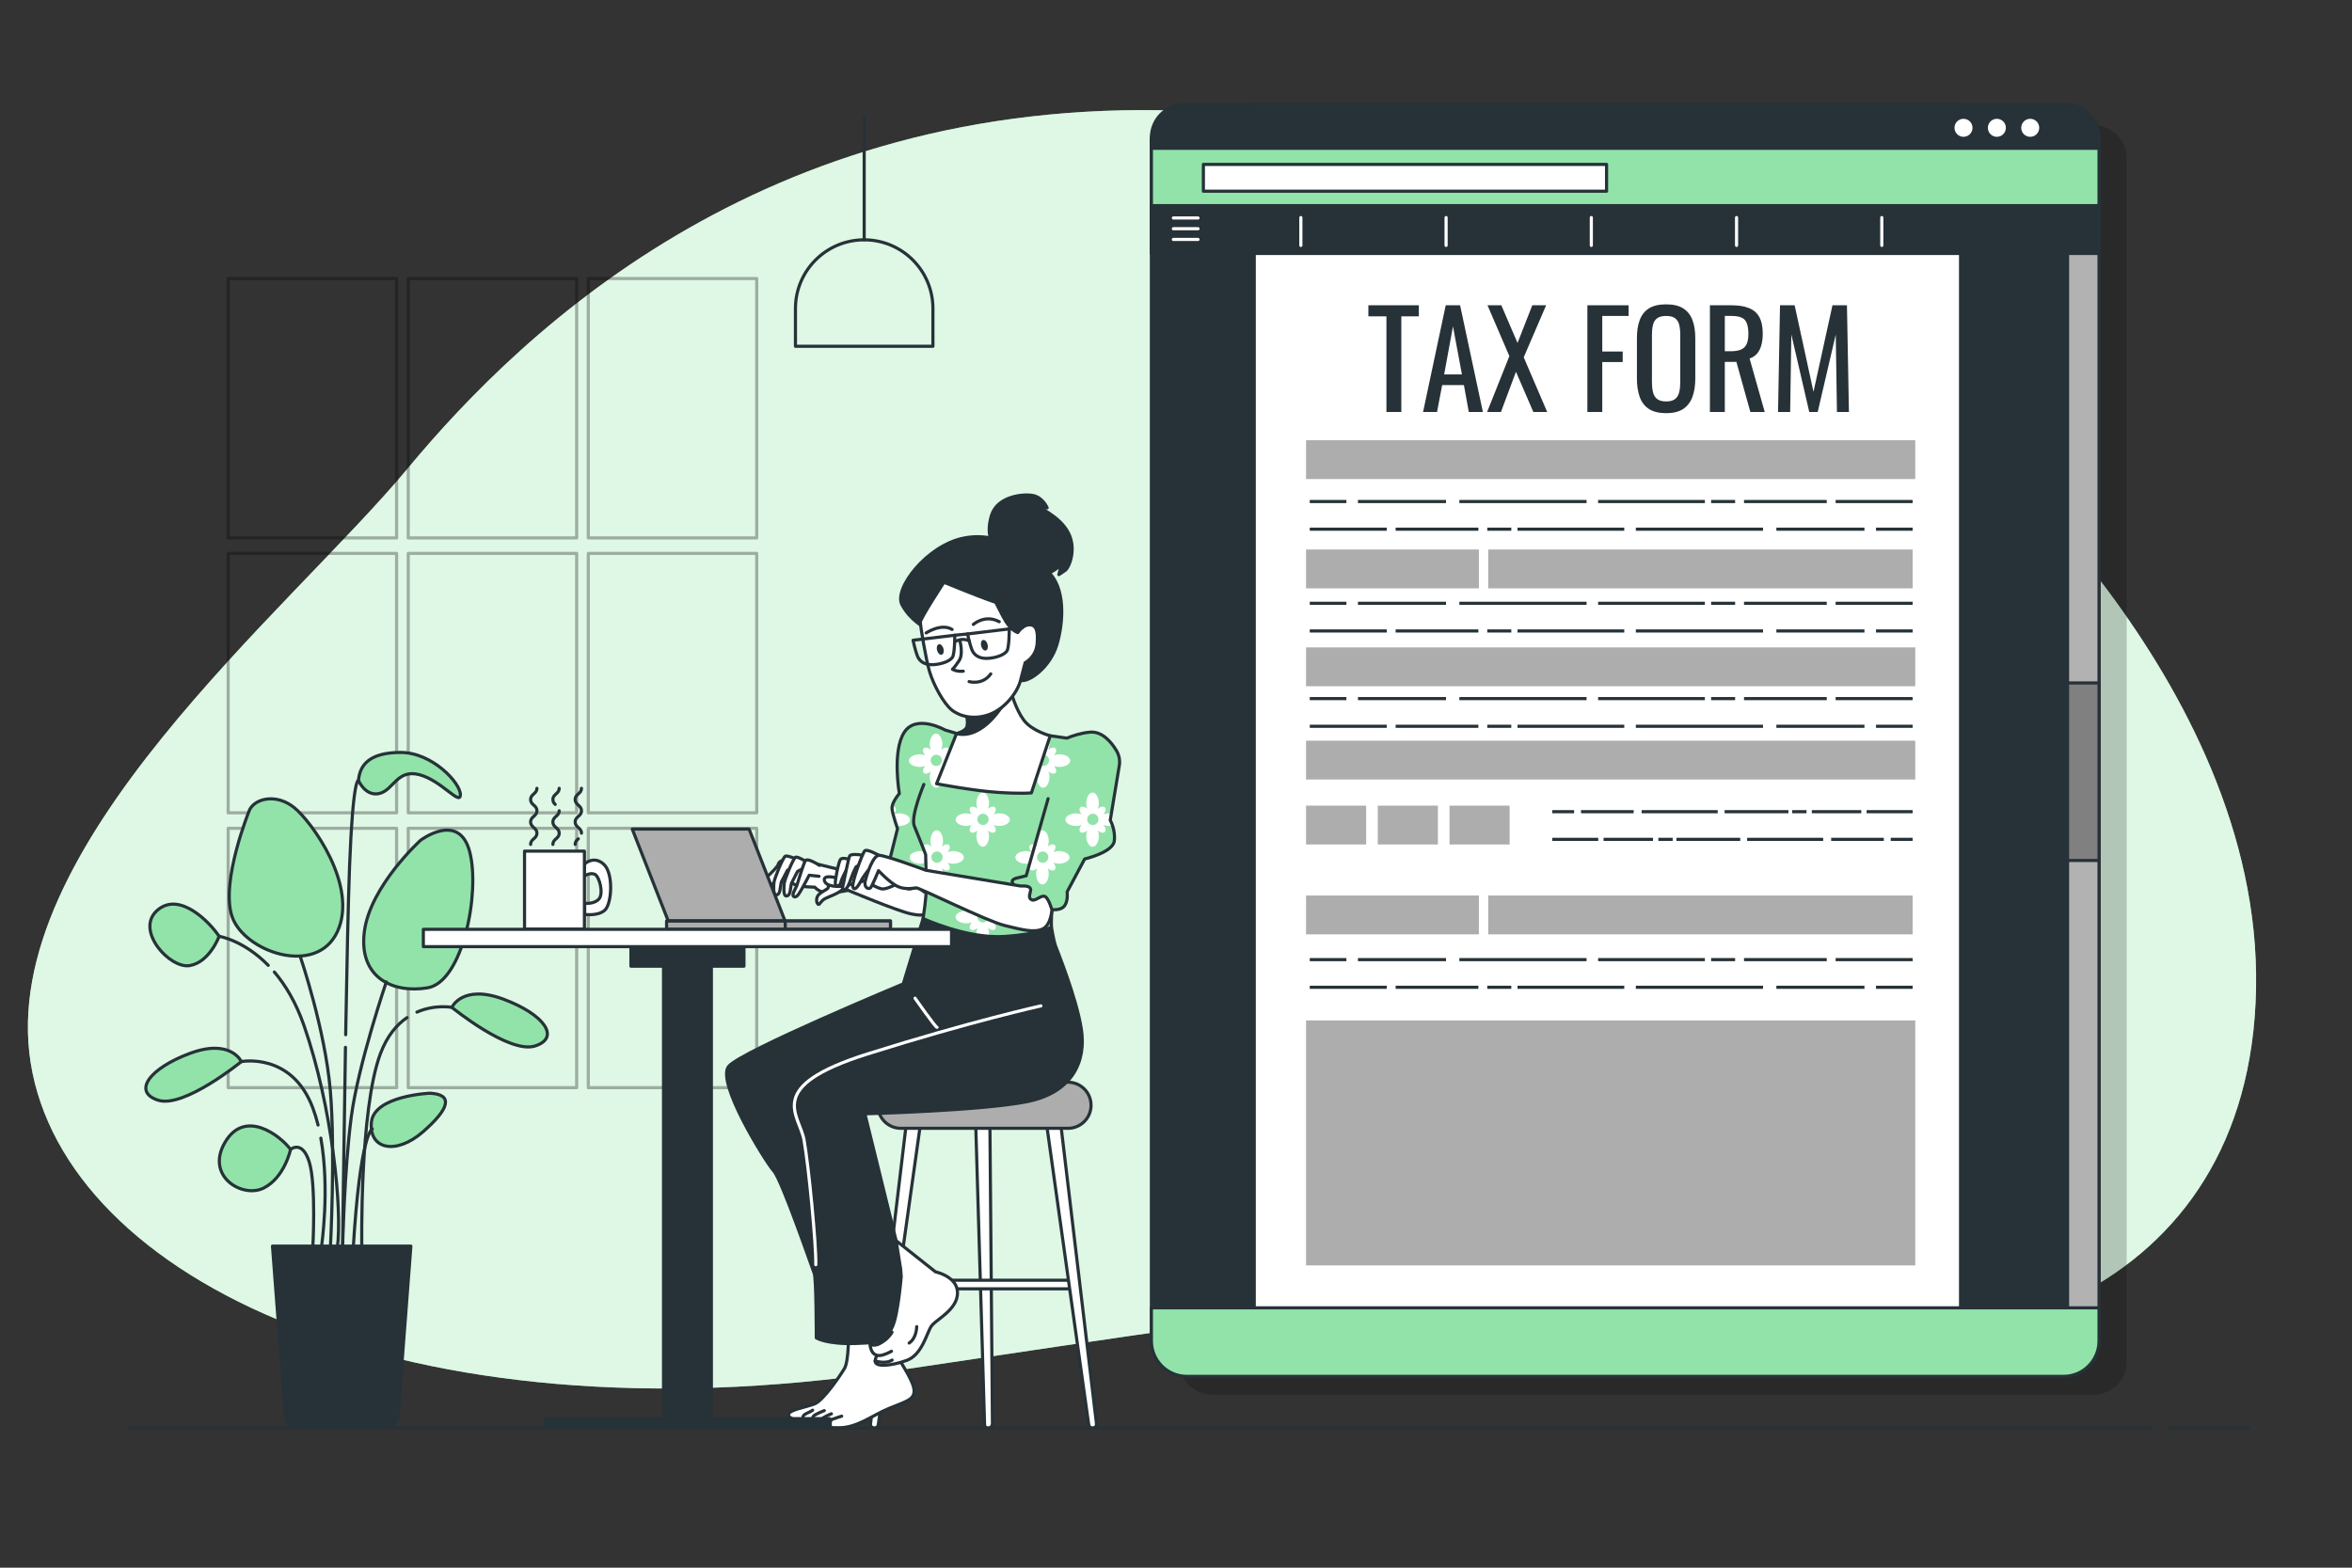 <svg xmlns="http://www.w3.org/2000/svg" xmlns:xlink="http://www.w3.org/1999/xlink" x="0px" y="0px" viewBox="0 0 750 500" style="enable-background:new 0 0 750 500;" xml:space="preserve"><rect x="0" y="0" width="750" height="500" fill="#333333" stroke="none"/><g id="Background_Simple">	<g>		<path style="fill:#92E3A9;" d="M623.016,135.218c0,0-104.555-92.499-240.419-99.636c-135.865-7.137-215.1,68.673-252.644,113.892    C92.408,194.693-1.229,270.029,9.787,339.02s119.341,121.329,274.484,98.332c155.143-22.997,200.125-31.72,270.812-14.274    c70.686,17.446,162.487-8.723,164.323-107.849C721.242,216.104,623.016,135.218,623.016,135.218z"></path>		<path style="opacity:0.7;fill:#FFFFFF;" d="M623.016,135.218c0,0-104.555-92.499-240.419-99.636    c-135.865-7.137-215.1,68.673-252.644,113.892C92.408,194.693-1.229,270.029,9.787,339.02s119.341,121.329,274.484,98.332    c155.143-22.997,200.125-31.72,270.812-14.274c70.686,17.446,162.487-8.723,164.323-107.849    C721.242,216.104,623.016,135.218,623.016,135.218z"></path>	</g></g><g id="Window">	<g style="opacity:0.3;">		<g>							<rect x="72.758" y="88.84" style="fill:none;stroke:#000000;stroke-linecap:round;stroke-linejoin:round;stroke-miterlimit:10;" width="53.712" height="82.729"></rect>							<rect x="130.175" y="88.84" style="fill:none;stroke:#000000;stroke-linecap:round;stroke-linejoin:round;stroke-miterlimit:10;" width="53.712" height="82.729"></rect>							<rect x="187.592" y="88.84" style="fill:none;stroke:#000000;stroke-linecap:round;stroke-linejoin:round;stroke-miterlimit:10;" width="53.712" height="82.729"></rect>		</g>		<g>							<rect x="72.758" y="176.509" style="fill:none;stroke:#000000;stroke-linecap:round;stroke-linejoin:round;stroke-miterlimit:10;" width="53.712" height="82.729"></rect>							<rect x="130.175" y="176.509" style="fill:none;stroke:#000000;stroke-linecap:round;stroke-linejoin:round;stroke-miterlimit:10;" width="53.712" height="82.729"></rect>							<rect x="187.592" y="176.509" style="fill:none;stroke:#000000;stroke-linecap:round;stroke-linejoin:round;stroke-miterlimit:10;" width="53.712" height="82.729"></rect>		</g>		<g>							<rect x="72.758" y="264.177" style="fill:none;stroke:#000000;stroke-linecap:round;stroke-linejoin:round;stroke-miterlimit:10;" width="53.712" height="82.729"></rect>							<rect x="130.175" y="264.177" style="fill:none;stroke:#000000;stroke-linecap:round;stroke-linejoin:round;stroke-miterlimit:10;" width="53.712" height="82.729"></rect>							<rect x="187.592" y="264.177" style="fill:none;stroke:#000000;stroke-linecap:round;stroke-linejoin:round;stroke-miterlimit:10;" width="53.712" height="82.729"></rect>		</g>	</g></g><g id="Plant">	<g>		<path style="fill:#92E3A9;stroke:#263238;stroke-linecap:round;stroke-linejoin:round;stroke-miterlimit:10;" d="M69.87,298.624    c0,0-2.988,8.217-9.337,9.337c-6.349,1.12-17.554-11.204-10.458-17.554C57.172,284.058,66.882,294.142,69.87,298.624z"></path>		<path style="fill:#92E3A9;stroke:#263238;stroke-linecap:round;stroke-linejoin:round;stroke-miterlimit:10;" d="M79.58,258.288    c0,0-9.337,22.782-5.602,33.987c3.735,11.204,26.891,19.421,33.613,4.855c6.723-14.566-8.217-35.107-13.819-39.589    C88.171,253.059,81.448,254.553,79.58,258.288z"></path>		<path style="fill:#92E3A9;stroke:#263238;stroke-linecap:round;stroke-linejoin:round;stroke-miterlimit:10;" d="M134.109,267.999    c0,0-16.06,14.566-17.927,29.132c-1.867,14.566,8.964,19.794,20.168,17.927c11.204-1.867,16.807-30.252,13.445-43.324    C146.434,258.661,134.109,267.999,134.109,267.999z"></path>		<path style="fill:#92E3A9;stroke:#263238;stroke-linecap:round;stroke-linejoin:round;stroke-miterlimit:10;" d="M137.097,348.671    c0,0-17.927,0.747-18.674,9.337c-0.747,8.59,7.843,10.457,16.433,2.988C143.446,353.526,144.566,349.044,137.097,348.671z"></path>		<path style="fill:#92E3A9;stroke:#263238;stroke-linecap:round;stroke-linejoin:round;stroke-miterlimit:10;" d="M92.652,366.598    c0,0-1.867,8.964-8.59,12.325c-6.723,3.361-18.674-3.735-12.325-14.566C78.087,353.526,89.291,362.116,92.652,366.598z"></path>		<path style="fill:#92E3A9;stroke:#263238;stroke-linecap:round;stroke-linejoin:round;stroke-miterlimit:10;" d="M76.966,338.586    c0,0-3.361-7.469-16.433-2.614c-13.072,4.855-18.301,12.325-10.084,14.939C58.666,353.526,76.966,338.586,76.966,338.586z"></path>		<path style="fill:#92E3A9;stroke:#263238;stroke-linecap:round;stroke-linejoin:round;stroke-miterlimit:10;" d="M114.314,248.951    c0,0,2.241,5.229,6.723,4.108c4.482-1.12,5.602-7.843,12.698-5.976c7.096,1.867,13.072,10.084,13.072,6.349    c0-3.735-8.964-13.446-19.047-13.446C117.676,239.987,114.688,244.096,114.314,248.951z"></path>		<path style="fill:none;stroke:#263238;stroke-linecap:round;stroke-linejoin:round;stroke-miterlimit:10;" d="M95.838,305.363    c0,0,7.813,22.881,9.487,42.413c1.674,19.533,0,50.785,0,50.785"></path>		<path style="fill:none;stroke:#263238;stroke-linecap:round;stroke-linejoin:round;stroke-miterlimit:10;" d="M123.184,313.176    c0,0-8.929,26.23-11.161,42.972c-2.232,16.742-2.79,42.414-2.79,42.414"></path>		<path style="fill:none;stroke:#263238;stroke-linecap:round;stroke-linejoin:round;stroke-miterlimit:10;" d="M118.719,360.055    c0,0-3.907,1.116-6.139,39.065"></path>		<path style="fill:none;stroke:#263238;stroke-linecap:round;stroke-linejoin:round;stroke-miterlimit:10;" d="M92.652,366.598    c0,0,3.744-3.195,5.976,4.06c2.232,7.255,1.116,27.346,1.116,27.346"></path>		<path style="fill:none;stroke:#263238;stroke-linecap:round;stroke-linejoin:round;stroke-miterlimit:10;" d="M102.309,363.002    c2.92,16.36,0.226,34.443,0.226,34.443"></path>		<path style="fill:none;stroke:#263238;stroke-linecap:round;stroke-linejoin:round;stroke-miterlimit:10;" d="M76.966,338.586    c0,0,16.082-3.087,22.779,14.771c0.657,1.752,1.212,3.585,1.679,5.465"></path>		<path style="fill:#92E3A9;stroke:#263238;stroke-linecap:round;stroke-linejoin:round;stroke-miterlimit:10;" d="M144.083,321.286    c0,0,3.361-7.47,16.433-2.614c13.072,4.855,18.301,12.325,10.084,14.939C162.383,336.225,144.083,321.286,144.083,321.286z"></path>		<path style="fill:none;stroke:#263238;stroke-linecap:round;stroke-linejoin:round;stroke-miterlimit:10;" d="M129.787,324.557    c-3.232,2.212-6.338,5.783-8.482,11.5c-6.697,17.858-5.933,61.946-5.933,61.946"></path>		<path style="fill:none;stroke:#263238;stroke-linecap:round;stroke-linejoin:round;stroke-miterlimit:10;" d="M144.083,321.286    c0,0-5.331-1.023-11.132,1.517"></path>		<path style="fill:none;stroke:#263238;stroke-linecap:round;stroke-linejoin:round;stroke-miterlimit:10;" d="M87.483,310.017    c3.489,4.096,6.871,9.635,9.472,17.111c8.929,25.671,12.278,58.598,10.604,70.875"></path>		<path style="fill:none;stroke:#263238;stroke-linecap:round;stroke-linejoin:round;stroke-miterlimit:10;" d="M69.87,298.624    c0,0,7.787,1.215,15.669,9.264"></path>		<path style="fill:none;stroke:#263238;stroke-linecap:round;stroke-linejoin:round;stroke-miterlimit:10;" d="M110.16,334.042    c-0.544,32.399-0.928,64.52-0.928,64.52"></path>		<path style="fill:none;stroke:#263238;stroke-linecap:round;stroke-linejoin:round;stroke-miterlimit:10;" d="M114.314,248.951    c0,0-1.734-1.628-2.85,27.392c-0.434,11.277-0.867,32.243-1.236,53.667"></path>		<path style="fill:#263238;stroke:#263238;stroke-linecap:round;stroke-linejoin:round;stroke-miterlimit:10;" d="M123.166,455.485    H94.74c-1.95,0-3.581-1.891-3.769-4.37l-4.08-53.67h44.126l-4.08,53.67C126.747,453.594,125.116,455.485,123.166,455.485z"></path>	</g></g><g id="Seat">	<g>		<path style="fill:#FFFFFF;stroke:#263238;stroke-linecap:round;stroke-linejoin:round;stroke-miterlimit:10;" d="M315.648,357.268    l0.821,96.819c0.006,0.743-0.647,1.397-1.396,1.397l0,0c-0.621,0-1.097-0.457-1.115-1.072l-2.849-96.647L315.648,357.268z"></path>					<rect x="285.146" y="408.326" style="fill:#FFFFFF;stroke:#263238;stroke-linecap:round;stroke-linejoin:round;stroke-miterlimit:10;" width="58.031" height="2.74"></rect>		<path style="fill:#FFFFFF;stroke:#263238;stroke-linecap:round;stroke-linejoin:round;stroke-miterlimit:10;" d="M289.131,357.268    l-11.537,96.819c-0.09,0.743,0.49,1.397,1.239,1.397l0,0c0.621,0,1.148-0.457,1.235-1.072l13.546-96.647L289.131,357.268z"></path>		<path style="fill:#FFFFFF;stroke:#263238;stroke-linecap:round;stroke-linejoin:round;stroke-miterlimit:10;" d="M338.106,357.268    l11.537,96.819c0.09,0.743-0.49,1.397-1.239,1.397l0,0c-0.621,0-1.148-0.457-1.235-1.072l-13.546-96.647L338.106,357.268z"></path>		<path style="fill:#ADADAD;stroke:#263238;stroke-linecap:round;stroke-linejoin:round;stroke-miterlimit:10;" d="M340.557,359.866    h-53.29c-4.06,0-7.352-3.292-7.352-7.352l0,0c0-4.06,3.292-7.352,7.352-7.352h53.29c4.06,0,7.352,3.292,7.352,7.352l0,0    C347.909,356.574,344.617,359.866,340.557,359.866z"></path>	</g></g><g id="Character">	<g>		<path style="fill:#263238;stroke:#263238;stroke-linecap:round;stroke-linejoin:round;stroke-miterlimit:10;" d="M316.595,173.296    c0,0-2.263-2.716-0.453-8.827c1.811-6.111,9.845-7.016,13.127-6.45c3.282,0.566,4.64,3.961,4.64,3.961l-3.508-0.566    c0,0,7.356,3.055,10.185,8.374c2.829,5.319,0.339,11.203-0.905,12.109c-1.245,0.905-2.037,1.358-2.037,1.358l0.792-3.055    c0,0-3.621,2.942-5.658,3.169c-2.037,0.226-4.187-0.792-9.166-3.734C318.632,176.691,316.595,173.296,316.595,173.296z"></path>		<g>			<path style="fill:#FFFFFF;stroke:#263238;stroke-linecap:round;stroke-linejoin:round;stroke-miterlimit:10;" d="     M268.241,277.465c0,0-13.014-3.253-14.921-3.478s-4.824,0.224-5.161,1.683c-0.337,1.458-6.843,6.731-7.18,7.741     c-0.336,1.01,1.907,0.898,3.029,0.224c1.122-0.673,5.385-4.151,5.385-4.151s3.254,2.468,4.712,2.917     c1.459,0.449,5.722,0.561,5.722,0.561s1.458,1.795,4.151,1.795c2.692,0,6.507-0.785,6.507-0.785s15.706,6.619,20.082,7.517     c4.375,0.897,4.936,0,5.273-0.897c0.337-0.898,1.907-7.965,1.907-7.965L268.241,277.465z"></path>			<path style="fill:#FFFFFF;stroke:#263238;stroke-linecap:round;stroke-linejoin:round;stroke-miterlimit:10;" d="     M255.115,274.548c0,0-3.927-1.907-4.712-1.458c-0.785,0.449-3.478,7.18-3.59,8.302c-0.112,1.122-0.337,4.039,0.673,4.039     s1.234-1.346,1.346-2.356c0.112-1.01,0.337-1.795,0.337-1.795l1.907-3.702l2.58-1.346"></path>			<path style="fill:#FFFFFF;stroke:#263238;stroke-linecap:round;stroke-linejoin:round;stroke-miterlimit:10;" d="     M258.257,275.558c0,0-3.814-2.58-4.6-2.132c-0.785,0.449-3.478,7.18-3.59,8.302c-0.112,1.122-0.337,4.039,0.673,4.039     s1.234-1.346,1.346-2.356s0.337-1.795,0.337-1.795l1.907-3.702l2.58-1.346"></path>			<path style="fill:#FFFFFF;stroke:#263238;stroke-linecap:round;stroke-linejoin:round;stroke-miterlimit:10;" d="     M261.286,276.006c0,0-3.814-2.58-4.488-1.458c-0.673,1.122-2.356,6.843-2.693,7.853c-0.337,1.01-1.907,3.141-0.897,3.59     c1.01,0.449,1.907-1.571,2.468-2.468c0.561-0.898,2.356-4.375,2.356-4.375l3.141,0.336"></path>			<path style="fill:#FFFFFF;stroke:#263238;stroke-linecap:round;stroke-linejoin:round;stroke-miterlimit:10;" d="     M263.642,280.718c0,0,1.122,2.132,0.112,2.805c-1.01,0.673-2.917,1.458-3.253,2.805c-0.337,1.346,0.224,2.132,0.561,2.132     c0.337,0,0.785-1.234,2.132-1.907c1.346-0.673,3.254-1.234,4.824-2.356c1.571-1.122,2.805-2.917,2.805-2.917"></path>		</g>		<g>			<g>				<g>					<path style="fill:#FFFFFF;stroke:#263238;stroke-linecap:round;stroke-linejoin:round;stroke-miterlimit:10;" d="       M270.577,424.899c0,0,0.163,9.136-1.305,11.583c-1.468,2.447-6.689,10.115-9.462,11.257c-2.773,1.142-8.973,1.958-8.32,3.752       c0.652,1.795,9.299,3.915,15.661,3.915c6.362,0,10.767-3.915,16.314-6.199c5.547-2.284,8.32-2.773,7.994-6.036       c-0.326-3.263-5.384-10.115-5.873-11.909c-0.489-1.795-1.142-6.362-1.142-6.362H270.577z"></path>				</g>				<path style="fill:#FFFFFF;stroke:#263238;stroke-linecap:round;stroke-linejoin:round;stroke-miterlimit:10;" d="      M264.858,455.222c0,0-0.485-2.139,0.521-2.541c1.005-0.402,3.016-1.005,3.016-1.005"></path>				<path style="fill:#FFFFFF;stroke:#263238;stroke-linecap:round;stroke-linejoin:round;stroke-miterlimit:10;" d="      M261.962,454.885c0,0-0.404-1.482,0.067-2.223s3.098-1.751,3.098-1.751"></path>				<path style="fill:#FFFFFF;stroke:#263238;stroke-linecap:round;stroke-linejoin:round;stroke-miterlimit:10;" d="      M259.201,454.413c0,0-0.337-2.155,0.202-2.762c0.539-0.606,3.435-1.751,3.435-1.751"></path>				<path style="fill:#FFFFFF;stroke:#263238;stroke-linecap:round;stroke-linejoin:round;stroke-miterlimit:10;" d="      M256.304,453.403c0,0-0.539-1.078-0.135-1.819c0.404-0.741,1.886-1.01,2.964-1.819"></path>			</g>			<path style="fill:#263238;stroke:#263238;stroke-linecap:round;stroke-linejoin:round;stroke-miterlimit:10;" d="     M294.355,292.963l-6.323,20.839c0,0-51.388,21.371-55.63,26.265c-4.242,4.894,11.746,30.507,14.356,33.443     s12.235,30.996,12.888,32.627c0.653,1.631,0.653,20.555,0.653,20.555s3.1,2.121,12.725,1.794s12.398-1.305,12.398-1.305     l3.263-1.142c0,0,0.979-14.356-2.936-30.343c-3.915-15.987-9.951-40.458-9.951-40.458s37.521-0.979,51.878-3.915     c14.356-2.936,18.761-12.888,17.129-23.165c-1.631-10.278-7.831-25.286-8.32-26.755c-0.489-1.468-1.217-5.76-1.217-5.76     S317.319,301.162,294.355,292.963z"></path>			<path style="fill:none;stroke:#FFFFFF;stroke-linecap:round;stroke-linejoin:round;stroke-miterlimit:10;" d="M331.916,320.818     c0,0-22.187,4.894-55.303,15.335s-21.697,19.25-20.229,27.407c1.468,8.157,3.915,33.443,3.752,39.805"></path>			<path style="fill:none;stroke:#FFFFFF;stroke-linecap:round;stroke-linejoin:round;stroke-miterlimit:10;" d="M291.784,318.371     c0,0,6.525,9.299,7.015,9.299"></path>			<path style="fill:none;stroke:#263238;stroke-linecap:round;stroke-linejoin:round;stroke-miterlimit:10;" d="M307.445,300.67     c0,0.946-0.694,1.713-1.55,1.713s-1.55-0.767-1.55-1.713c0-0.946,0.694-1.713,1.55-1.713S307.445,299.724,307.445,300.67z"></path>							<ellipse style="fill:none;stroke:#263238;stroke-linecap:round;stroke-linejoin:round;stroke-miterlimit:10;" cx="305.08" cy="307.114" rx="1.55" ry="1.713"></ellipse>			<path style="fill:none;stroke:#263238;stroke-linecap:round;stroke-linejoin:round;stroke-miterlimit:10;" d="M305.814,313.558     c0,0.946-0.694,1.713-1.55,1.713c-0.856,0-1.55-0.767-1.55-1.713c0-0.946,0.694-1.713,1.55-1.713     C305.12,311.845,305.814,312.612,305.814,313.558z"></path>			<g>				<g>					<path style="fill:#FFFFFF;stroke:#263238;stroke-linecap:round;stroke-linejoin:round;stroke-miterlimit:10;" d="       M305.323,412.498c-0.1,3.36-2.74,5.76-5.06,7.61c-1.41,1.12-2.7,2.03-3.26,2.83c-1.47,2.12-2.93,9.14-7.83,10.93       c-0.03,0.01-0.06,0.02-0.09,0.03c-4.87,1.78-10.19,2.25-10.02,0.14c0.1-1.26,1.41-3.52,2.84-5.96c0.96-1.65,1.97-3.4,2.7-4.97       c1.8-3.92,2.78-15.99,2.78-15.99l-0.17-2.28l-1.46-9.14l12.56,9.95c0,0,0.54,0.11,1.32,0.38       C301.693,406.748,305.443,408.598,305.323,412.498z"></path>				</g>				<path style="fill:#FFFFFF;stroke:#263238;stroke-linecap:round;stroke-linejoin:round;stroke-miterlimit:10;" d="      M284.443,424.899c0,0-1.171,2.248-3.986,3.655c-2.815,1.407-3.418-1.005-2.815,1.407c0.603,2.413,2.413,2.614,3.82,2.211      c1.407-0.402,2.815-1.206,2.815-1.206"></path>				<path style="fill:#FFFFFF;stroke:#263238;stroke-linecap:round;stroke-linejoin:round;stroke-miterlimit:10;" d="      M279.063,434.038c0,0,3.204,1.151,5.415-0.256"></path>				<path style="fill:#FFFFFF;stroke:#263238;stroke-linecap:round;stroke-linejoin:round;stroke-miterlimit:10;" d="      M292.319,423.126c0,0,0,3.619-2.413,5.227"></path>			</g>		</g>		<g>			<path style="fill:#92E3A9;" d="M356.012,239.406c-1.561-2.608-4.492-6.265-8.507-5.886c-2.704,0.255-5.274,1.069-7.309,1.903     c-2.947-0.465-5.302-0.745-5.302-0.745l-28.883-0.458l-4.662-1.399c0,0-9.208-5.245-13.054,0.816     c-3.846,6.061-1.515,19.465-1.515,19.465s-2.564,2.914-2.331,4.895c0.233,1.981,1.748,6.294,1.748,6.294l-3.38,13.521     c0,0-1.865,2.098-0.117,2.914c1.748,0.816,3.147-0.699,4.196,0.699c1.049,1.399,2.331,2.448,3.846,1.982     c1.515-0.466,2.331-0.35,2.331-0.35s1.632,1.748,2.098,1.515c0.466-0.233-0.816,8.392-0.816,8.392s13.987,6.527,25.992,5.711     c12.005-0.816,14.919-3.03,14.919-3.03s-0.096-2.598,0.166-5.477c1.483,0.005,3.408-0.031,4.263-1.633     c0.932-1.748,0.583-4.079,0.583-4.079l5.595-10.49c0,0,8.975-2.098,9.441-5.711c0.466-3.613-1.282-6.644-1.282-6.644     l2.888-17.434C357.194,242.527,356.87,240.84,356.012,239.406z"></path>			<g>				<path style="fill:#FFFFFF;" d="M293.583,275.478c0.499,0,1.067-0.133,1.635-0.331c-0.683,0.828-0.884,1.779-0.431,2.232      c0.453,0.453,1.405,0.252,2.233-0.431c-0.198,0.568-0.331,1.136-0.331,1.635c0,1.945,0.903,3.522,2.017,3.522      s2.017-1.577,2.017-3.522c0-0.499-0.133-1.067-0.331-1.635c0.828,0.683,1.779,0.884,2.232,0.431      c0.453-0.453,0.252-1.405-0.431-2.232c0.568,0.198,1.136,0.331,1.635,0.331c1.945,0,3.522-0.903,3.522-2.017      c0-1.114-1.577-2.017-3.522-2.017c-0.499,0-1.067,0.133-1.635,0.331c0.683-0.828,0.884-1.779,0.431-2.233      c-0.453-0.453-1.405-0.252-2.232,0.431c0.198-0.568,0.331-1.136,0.331-1.635c0-1.945-0.903-3.522-2.017-3.522      s-2.017,1.577-2.017,3.522c0,0.499,0.133,1.067,0.331,1.635c-0.828-0.683-1.779-0.884-2.233-0.431      c-0.453,0.453-0.252,1.405,0.431,2.233c-0.568-0.198-1.136-0.331-1.635-0.331c-1.945,0-3.522,0.903-3.522,2.017      C290.06,274.575,291.637,275.478,293.583,275.478z M298.793,271.572c0.995,0,1.802,0.807,1.802,1.802      c0,0.995-0.807,1.802-1.802,1.802c-0.995,0-1.802-0.807-1.802-1.802C296.991,272.378,297.797,271.572,298.793,271.572z"></path>				<path style="fill:#FFFFFF;" d="M341.056,273.461c0-1.114-1.577-2.017-3.522-2.017c-0.499,0-1.067,0.133-1.635,0.331      c0.683-0.828,0.884-1.779,0.431-2.233c-0.453-0.453-1.405-0.252-2.233,0.431c0.198-0.568,0.331-1.136,0.331-1.635      c0-1.945-0.903-3.522-2.017-3.522s-2.017,1.577-2.017,3.522c0,0.499,0.133,1.067,0.331,1.635      c-0.828-0.683-1.779-0.884-2.232-0.431c-0.453,0.453-0.252,1.405,0.431,2.233c-0.568-0.198-1.136-0.331-1.635-0.331      c-1.945,0-3.522,0.903-3.522,2.017c0,1.114,1.577,2.017,3.522,2.017c0.499,0,1.067-0.133,1.635-0.331      c-0.683,0.828-0.884,1.779-0.431,2.232c0.453,0.453,1.405,0.252,2.232-0.431c-0.197,0.568-0.331,1.136-0.331,1.635      c0,1.945,0.903,3.522,2.017,3.522s2.017-1.577,2.017-3.522c0-0.499-0.133-1.067-0.331-1.635      c0.828,0.683,1.779,0.884,2.233,0.431c0.453-0.453,0.252-1.405-0.431-2.232c0.568,0.198,1.136,0.331,1.635,0.331      C339.479,275.478,341.056,274.575,341.056,273.461z M332.498,275.176c-0.995,0-1.802-0.807-1.802-1.802      c0-0.995,0.807-1.802,1.802-1.802c0.995,0,1.802,0.807,1.802,1.802C334.3,274.369,333.493,275.176,332.498,275.176z"></path>				<path style="fill:#FFFFFF;" d="M354.758,263.304c-0.354-1.046-0.725-1.694-0.725-1.694l0.354-2.133      c-0.281-0.041-0.571-0.07-0.875-0.07c-0.499,0-1.067,0.133-1.635,0.331c0.683-0.828,0.884-1.779,0.431-2.232      c-0.453-0.453-1.405-0.252-2.232,0.431c0.198-0.568,0.331-1.136,0.331-1.635c0-1.945-0.903-3.522-2.017-3.522      c-1.114,0-2.017,1.577-2.017,3.522c0,0.499,0.133,1.067,0.331,1.635c-0.828-0.683-1.779-0.884-2.232-0.431      c-0.453,0.453-0.252,1.405,0.431,2.232c-0.568-0.198-1.136-0.331-1.635-0.331c-1.945,0-3.522,0.903-3.522,2.017      c0,1.114,1.577,2.017,3.522,2.017c0.499,0,1.067-0.133,1.635-0.331c-0.683,0.828-0.884,1.779-0.431,2.232      c0.453,0.453,1.405,0.252,2.232-0.431c-0.198,0.568-0.331,1.136-0.331,1.635c0,1.945,0.903,3.522,2.017,3.522      c1.114,0,2.017-1.577,2.017-3.522c0-0.499-0.133-1.067-0.331-1.635c0.828,0.683,1.779,0.884,2.232,0.431      c0.453-0.453,0.252-1.405-0.431-2.232c0.568,0.197,1.136,0.331,1.635,0.331C353.952,263.44,354.369,263.388,354.758,263.304z       M348.475,263.138c-0.995,0-1.802-0.807-1.802-1.802c0-0.995,0.807-1.802,1.802-1.802c0.995,0,1.802,0.807,1.802,1.802      C350.277,262.331,349.47,263.138,348.475,263.138z"></path>				<path style="fill:#FFFFFF;" d="M322.015,292.48c0-1.114-1.577-2.017-3.522-2.017c-0.499,0-1.067,0.133-1.635,0.331      c0.683-0.828,0.884-1.779,0.431-2.232c-0.453-0.453-1.405-0.252-2.232,0.431c0.198-0.568,0.331-1.136,0.331-1.635      c0-1.945-0.903-3.522-2.017-3.522s-2.017,1.577-2.017,3.522c0,0.499,0.133,1.067,0.331,1.635      c-0.828-0.683-1.779-0.884-2.233-0.431c-0.453,0.453-0.252,1.405,0.431,2.232c-0.568-0.198-1.136-0.331-1.635-0.331      c-1.945,0-3.522,0.903-3.522,2.017s1.577,2.017,3.522,2.017c0.499,0,1.067-0.133,1.635-0.331      c-0.683,0.828-0.884,1.779-0.431,2.233c0.453,0.453,1.405,0.252,2.233-0.431c-0.198,0.568-0.331,1.136-0.331,1.635      c0,0.188,0.016,0.369,0.032,0.549c1.287,0.209,2.595,0.371,3.906,0.473c0.057-0.325,0.096-0.664,0.096-1.021      c0-0.499-0.133-1.067-0.331-1.635c0.828,0.683,1.779,0.884,2.232,0.431c0.453-0.453,0.252-1.405-0.431-2.233      c0.568,0.198,1.136,0.331,1.635,0.331C320.438,294.497,322.015,293.594,322.015,292.48z M313.457,294.195      c-0.995,0-1.802-0.807-1.802-1.802c0-0.995,0.807-1.802,1.802-1.802c0.995,0,1.802,0.807,1.802,1.802      C315.259,293.388,314.452,294.195,313.457,294.195z"></path>				<path style="fill:#FFFFFF;" d="M322.015,261.423c0-1.114-1.577-2.017-3.522-2.017c-0.499,0-1.067,0.133-1.635,0.331      c0.683-0.828,0.884-1.779,0.431-2.232c-0.453-0.453-1.405-0.252-2.232,0.431c0.198-0.568,0.331-1.136,0.331-1.635      c0-1.945-0.903-3.522-2.017-3.522s-2.017,1.577-2.017,3.522c0,0.499,0.133,1.067,0.331,1.635      c-0.828-0.683-1.779-0.884-2.233-0.431c-0.453,0.453-0.252,1.405,0.431,2.232c-0.568-0.198-1.136-0.331-1.635-0.331      c-1.945,0-3.522,0.903-3.522,2.017c0,1.114,1.577,2.017,3.522,2.017c0.499,0,1.067-0.133,1.635-0.331      c-0.683,0.828-0.884,1.779-0.431,2.232c0.453,0.453,1.405,0.252,2.233-0.431c-0.198,0.568-0.331,1.136-0.331,1.635      c0,1.945,0.903,3.522,2.017,3.522s2.017-1.577,2.017-3.522c0-0.499-0.133-1.067-0.331-1.635      c0.828,0.683,1.779,0.884,2.232,0.431c0.453-0.453,0.252-1.405-0.431-2.232c0.568,0.197,1.136,0.331,1.635,0.331      C320.438,263.44,322.015,262.537,322.015,261.423z M313.457,263.138c-0.995,0-1.802-0.807-1.802-1.802      c0-0.995,0.807-1.802,1.802-1.802c0.995,0,1.802,0.807,1.802,1.802C315.259,262.331,314.452,263.138,313.457,263.138z"></path>				<path style="fill:#FFFFFF;" d="M289.842,242.601c0,1.114,1.577,2.017,3.522,2.017c0.499,0,1.067-0.133,1.635-0.331      c-0.683,0.828-0.884,1.779-0.431,2.232c0.453,0.453,1.405,0.252,2.232-0.431c-0.197,0.568-0.331,1.136-0.331,1.635      c0,1.945,0.903,3.522,2.017,3.522c1.114,0,2.017-1.577,2.017-3.522c0-0.499-0.133-1.067-0.331-1.635      c0.828,0.683,1.779,0.884,2.233,0.431c0.453-0.453,0.252-1.405-0.431-2.232c0.568,0.197,1.136,0.331,1.635,0.331      c1.945,0,3.522-0.903,3.522-2.017s-1.577-2.017-3.522-2.017c-0.499,0-1.067,0.133-1.635,0.331      c0.683-0.828,0.884-1.779,0.431-2.232c-0.453-0.453-1.405-0.252-2.233,0.431c0.198-0.568,0.331-1.136,0.331-1.635      c0-1.945-0.903-3.522-2.017-3.522c-1.114,0-2.017,1.577-2.017,3.522c0,0.499,0.133,1.067,0.331,1.635      c-0.828-0.683-1.779-0.884-2.232-0.431c-0.453,0.453-0.252,1.405,0.431,2.232c-0.568-0.197-1.136-0.331-1.635-0.331      C291.418,240.583,289.842,241.486,289.842,242.601z M298.574,240.712c0.995,0,1.802,0.807,1.802,1.802      c0,0.995-0.807,1.802-1.802,1.802c-0.995,0-1.802-0.807-1.802-1.802C296.772,241.518,297.579,240.712,298.574,240.712z"></path>				<path style="fill:#FFFFFF;" d="M290.161,261.423c0-1.114-1.577-2.017-3.522-2.017c-0.499,0-1.067,0.133-1.635,0.331      c0.683-0.828,0.884-1.779,0.431-2.232c-0.224-0.224-0.57-0.287-0.962-0.212c-0.038,0.243-0.051,0.48-0.025,0.704      c0.165,1.405,0.973,3.976,1.431,5.356c0.264,0.054,0.521,0.088,0.76,0.088C288.585,263.44,290.161,262.537,290.161,261.423z"></path>				<path style="fill:#FFFFFF;" d="M330.612,237.477c0,0.499,0.133,1.067,0.331,1.635c-0.828-0.683-1.779-0.884-2.232-0.431      c-0.453,0.453-0.252,1.405,0.431,2.232c-0.568-0.197-1.136-0.331-1.635-0.331c-1.945,0-3.522,0.903-3.522,2.017      s1.577,2.017,3.522,2.017c0.499,0,1.067-0.133,1.635-0.331c-0.683,0.828-0.884,1.779-0.431,2.232      c0.453,0.453,1.405,0.252,2.232-0.431c-0.198,0.568-0.331,1.136-0.331,1.635c0,1.945,0.903,3.522,2.017,3.522      c1.114,0,2.017-1.577,2.017-3.522c0-0.499-0.133-1.067-0.331-1.635c0.828,0.683,1.779,0.884,2.232,0.431      c0.453-0.453,0.252-1.405-0.431-2.232c0.568,0.197,1.136,0.331,1.635,0.331c1.945,0,3.522-0.903,3.522-2.017      s-1.577-2.017-3.522-2.017c-0.499,0-1.067,0.133-1.635,0.331c0.683-0.828,0.884-1.779,0.431-2.232      c-0.453-0.453-1.405-0.252-2.232,0.431c0.198-0.568,0.331-1.136,0.331-1.635c0-1.157-0.324-2.175-0.818-2.817l-2.373-0.038      C330.947,235.262,330.612,236.299,330.612,237.477z M334.519,242.514c0,0.995-0.807,1.802-1.802,1.802      c-0.995,0-1.802-0.807-1.802-1.802c0-0.995,0.807-1.802,1.802-1.802C333.712,240.712,334.519,241.518,334.519,242.514z"></path>			</g>			<path style="fill:none;stroke:#263238;stroke-linecap:round;stroke-linejoin:round;stroke-miterlimit:10;" d="M356.012,239.406     c-1.561-2.608-4.492-6.265-8.507-5.886c-2.704,0.255-5.274,1.069-7.309,1.903c-2.947-0.465-5.302-0.745-5.302-0.745     l-28.883-0.458l-4.662-1.399c0,0-9.208-5.245-13.054,0.816c-3.846,6.061-1.515,19.465-1.515,19.465s-2.564,2.914-2.331,4.895     c0.233,1.981,1.748,6.294,1.748,6.294l-3.38,13.521c0,0-1.865,2.098-0.117,2.914c1.748,0.816,3.147-0.699,4.196,0.699     c1.049,1.399,2.331,2.448,3.846,1.982c1.515-0.466,2.331-0.35,2.331-0.35s1.632,1.748,2.098,1.515     c0.466-0.233-0.816,8.392-0.816,8.392s13.987,6.527,25.992,5.711c12.005-0.816,14.919-3.03,14.919-3.03s-0.096-2.598,0.166-5.477     c1.483,0.005,3.408-0.031,4.263-1.633c0.932-1.748,0.583-4.079,0.583-4.079l5.595-10.49c0,0,8.975-2.098,9.441-5.711     c0.466-3.613-1.282-6.644-1.282-6.644l2.888-17.434C357.194,242.527,356.87,240.84,356.012,239.406z"></path>			<path style="fill:none;stroke:#263238;stroke-linecap:round;stroke-linejoin:round;stroke-miterlimit:10;" d="M323.495,282.357     c0,0-2.098-1.632,0.816-2.331c2.914-0.699,2.914-0.699,2.914-0.699l6.993-24.594"></path>			<path style="fill:none;stroke:#263238;stroke-linecap:round;stroke-linejoin:round;stroke-miterlimit:10;" d="M294.589,250.187     c0,0-4.313,10.257-3.03,13.287c1.282,3.03,3.613,9.091,3.613,9.091l0.117,5.012"></path>		</g>		<path style="fill:#FFFFFF;stroke:#263238;stroke-linecap:round;stroke-linejoin:round;stroke-miterlimit:10;" d="M308.096,226.603    c0,0,0.687,3.264,0.343,4.982c-0.343,1.718-3.436,2.405-3.436,2.405l-6.356,15.976c0,0,11.681,2.233,19.411,2.749    c7.73,0.515,10.822,0.172,10.822,0.172l6.012-18.209c0,0-5.841-1.546-8.417-4.982c-2.577-3.436-4.123-9.104-4.123-9.104    S313.593,226.947,308.096,226.603z"></path>		<path style="fill:#263238;stroke:#263238;stroke-linecap:round;stroke-linejoin:round;stroke-miterlimit:10;" d="M318.657,222.956    c-3.041,1.768-7.352,3.848-10.561,3.648c0,0,0.687,3.264,0.344,4.982c-0.344,1.718-3.436,2.405-3.436,2.405    c8.634,2.064,15.208-9.813,15.208-9.813L318.657,222.956z"></path>		<path style="fill:#263238;stroke:#263238;stroke-linecap:round;stroke-linejoin:round;stroke-miterlimit:10;" d="M294.528,200.116    c0.34-0.113-4.187-2.15-6.903-7.243c-2.716-5.092,8.035-19.012,19.804-21.275c11.769-2.263,19.917,5.206,26.254,10.298    c6.337,5.092,5.432,16.862,3.282,23.878c-2.15,7.016-8.726,11.866-11.549,11.252s-4.181-2.877-4.294-4.009    c-0.113-1.132,1.924-13.467-7.921-17.767c-9.845-4.3-14.259-1.471-14.259-1.471L294.528,200.116z"></path>		<g>			<path style="fill:#FFFFFF;stroke:#263238;stroke-linecap:round;stroke-linejoin:round;stroke-miterlimit:10;" d="     M301.009,185.717c0,0-7.519,11.464-7.519,12.696c0,1.233,1.726,11.833,2.958,15.901c1.233,4.068,4.438,10.108,7.149,12.203     c2.712,2.096,7.217,3.077,11.901,1.351c4.684-1.726,8.807-6.652,9.917-10.843s1.479-5.67,1.479-5.67s3.451-1.726,3.821-6.04     c0.37-4.314-0.37-6.04-2.465-6.04c-2.096,0-3.698,2.465-3.698,2.465s-2.342-0.493-4.684-5.054     c-2.342-4.561-2.342-4.561-2.342-4.561s-3.698-1.233-10.108-3.821C301.009,185.717,301.009,185.717,301.009,185.717z"></path>			<path style="fill:none;stroke:#263238;stroke-linecap:round;stroke-linejoin:round;stroke-miterlimit:10;" d="M306.063,204.33     c0,0,1.233,4.191-0.247,6.41c-1.479,2.219-2.095,2.712-2.095,2.712s1.356,0.863,3.451,0.616"></path>			<path style="fill:none;stroke:#263238;stroke-linecap:round;stroke-linejoin:round;stroke-miterlimit:10;" d="M309.021,217.396     c0,0,4.314,1.233,6.903-2.465"></path>			<path style="fill:none;stroke:#263238;stroke-linecap:round;stroke-linejoin:round;stroke-miterlimit:10;" d="M295.339,201.864     c0,0,4.807-3.205,8.259-1.109"></path>			<path style="fill:none;stroke:#263238;stroke-linecap:round;stroke-linejoin:round;stroke-miterlimit:10;" d="M310.377,199.153     c0,0,3.698-3.328,8.259-0.863"></path>			<g>				<path style="fill:none;stroke:#263238;stroke-linecap:round;stroke-linejoin:round;stroke-miterlimit:10;" d="M304.461,202.604      l-13.313,1.602c0,0,0.616,2.958,1.356,4.931c0.74,1.972,2.589,3.082,5.424,2.835c2.835-0.247,5.054-1.233,5.793-2.342      C304.461,208.521,304.461,202.604,304.461,202.604z"></path>				<path style="fill:none;stroke:#263238;stroke-linecap:round;stroke-linejoin:round;stroke-miterlimit:10;" d="M321.833,200.591      l-13.313,1.602c0,0,0.616,2.958,1.356,4.931c0.74,1.972,2.589,3.082,5.424,2.835c2.835-0.246,5.054-1.233,5.794-2.342      C321.833,206.508,321.833,200.591,321.833,200.591z"></path>									<line style="fill:none;stroke:#263238;stroke-linecap:round;stroke-linejoin:round;stroke-miterlimit:10;" x1="304.461" y1="202.604" x2="308.52" y2="202.193"></line>				<path style="fill:none;stroke:#263238;stroke-linecap:round;stroke-linejoin:round;stroke-miterlimit:10;" d="M304.564,204.663      c0,0,2.011-1.445,4.525-0.251"></path>									<line style="fill:none;stroke:#263238;stroke-linecap:round;stroke-linejoin:round;stroke-miterlimit:10;" x1="321.833" y1="200.591" x2="325.932" y2="200.201"></line>			</g>			<path style="fill:#263238;" d="M300.85,206.875c0.249,0.924-0.007,1.796-0.571,1.948c-0.564,0.152-1.223-0.474-1.472-1.398     c-0.249-0.924,0.007-1.796,0.571-1.948C299.942,205.324,300.601,205.951,300.85,206.875z"></path>			<path style="fill:#263238;" d="M314.918,205.522c0.249,0.924-0.007,1.796-0.571,1.948c-0.564,0.152-1.223-0.474-1.472-1.398     c-0.249-0.924,0.007-1.796,0.571-1.948C314.011,203.972,314.67,204.598,314.918,205.522z"></path>		</g>		<g>			<path style="fill:#FFFFFF;stroke:#263238;stroke-linecap:round;stroke-linejoin:round;stroke-miterlimit:10;" d="M271.977,278.86     l-5.129,1.166c0,0-4.429-1.282-3.963,0.816c0.466,2.098,4.779,2.098,6.877,1.632c2.098-0.466,6.177-1.632,6.177-1.632     s3.846,2.681,5.595,2.681c1.748,0,5.362-2.098,5.362-2.098s-6.527-4.196-8.392-4.895     C276.639,275.829,271.977,278.86,271.977,278.86z"></path>			<path style="fill:#FFFFFF;stroke:#263238;stroke-linecap:round;stroke-linejoin:round;stroke-miterlimit:10;" d="     M270.811,274.081c0,0-2.215-0.699-2.797,0c-0.583,0.699-1.865,6.993-1.632,7.926c0.233,0.933,1.515,0.583,1.748-0.583     c0.233-1.165,1.632-3.73,1.632-3.73l1.166-1.049L270.811,274.081z"></path>			<path style="fill:#FFFFFF;stroke:#263238;stroke-linecap:round;stroke-linejoin:round;stroke-miterlimit:10;" d="     M276.056,272.916c0,0-4.662-0.932-5.129,0.117c-0.466,1.049-1.515,6.76-1.865,8.276c-0.35,1.515-0.699,2.448,0.117,2.448     c0.816,0,1.515-1.515,2.215-3.613c0.699-2.098,1.632-3.73,1.632-3.73l2.215-1.049L276.056,272.916z"></path>			<path style="fill:#FFFFFF;stroke:#263238;stroke-linecap:round;stroke-linejoin:round;stroke-miterlimit:10;" d="     M280.252,272.799c0,0-3.846-2.215-4.546-1.399c-0.699,0.816-4.196,10.141-3.73,11.539c0.466,1.399,1.748-0.35,2.448-1.748     c0.699-1.399,2.331-3.497,2.331-3.497s2.914-1.399,3.73-2.797C281.301,273.498,280.252,272.799,280.252,272.799z"></path>			<path style="fill:#FFFFFF;stroke:#263238;stroke-linecap:round;stroke-linejoin:round;stroke-miterlimit:10;" d="M325.476,282.59     l-30.188-5.012c0,0-13.171-4.895-15.036-4.779c-1.865,0.117-3.73,5.711-4.313,8.042c-0.583,2.331,1.049,2.914,1.632,2.331     s2.564-5.478,2.564-5.478s3.38,3.613,5.828,4.895c2.448,1.282,5.245,0.699,6.177,0.583c0.932-0.117,22.495,10.607,28.207,12.005     c5.711,1.399,9.208,2.331,12.005,1.166c2.797-1.166,3.08-6.177,3.08-6.177s-0.982-3.498-2.148-4.197     c-1.165-0.699-3.03,1.515-4.196,1.049c-1.166-0.466-0.816-1.399-0.466-2.914c0.25-1.084-0.752-1.452-1.855-1.531L325.476,282.59z     "></path>		</g>	</g></g><g id="Mug">	<g>		<g>			<path style="fill:#FFFFFF;stroke:#263238;stroke-linecap:round;stroke-linejoin:round;stroke-miterlimit:10;" d="     M186.445,275.529c0,0,2.918-2.791,6.09,0.127c3.172,2.918,2.537,12.56,0.381,14.59c-2.157,2.03-6.47,1.396-6.47,1.396v-3.552     c0,0,3.045,0.381,4.567-1.396c1.522-1.776,0.127-7.231-1.396-7.866c-1.522-0.634-3.425,0.634-3.425,0.634L186.445,275.529z"></path>							<rect x="167.264" y="271.469" style="fill:#FFFFFF;stroke:#263238;stroke-linecap:round;stroke-linejoin:round;stroke-miterlimit:10;" width="19.096" height="24.867"></rect>		</g>		<path style="fill:none;stroke:#263238;stroke-linecap:round;stroke-linejoin:round;stroke-miterlimit:10;" d="M169.206,269.313    c0-1.787,2-1.787,2-3.574c0-1.787-2-1.787-2-3.575c0-1.789,2-1.789,2-3.578c0-1.79-2-1.79-2-3.58c0-1.79,2-1.79,2-3.58"></path>		<path style="fill:none;stroke:#263238;stroke-linecap:round;stroke-linejoin:round;stroke-miterlimit:10;" d="M177.049,256.556    c-0.399-0.38-0.738-0.814-0.738-1.551c0-1.79,2-1.79,2-3.58"></path>		<path style="fill:none;stroke:#263238;stroke-linecap:round;stroke-linejoin:round;stroke-miterlimit:10;" d="M176.311,269.313    c0-1.787,2-1.787,2-3.574c0-1.787-2-1.787-2-3.575c0-1.789,2-1.789,2-3.578"></path>		<path style="fill:none;stroke:#263238;stroke-linecap:round;stroke-linejoin:round;stroke-miterlimit:10;" d="M185.415,265.738    c0-1.787-2-1.787-2-3.575c0-1.789,2-1.789,2-3.578c0-1.79-2-1.79-2-3.58c0-1.79,2-1.79,2-3.58"></path>		<path style="fill:none;stroke:#263238;stroke-linecap:round;stroke-linejoin:round;stroke-miterlimit:10;" d="M183.415,269.313    c0-0.894,0.5-1.34,1-1.787"></path>	</g></g><g id="Device">	<g>					<rect x="212.561" y="293.738" style="fill:#ADADAD;stroke:#263238;stroke-linecap:round;stroke-linejoin:round;stroke-miterlimit:10;" width="71.384" height="2.673"></rect>					<rect x="250.403" y="293.738" style="fill:#ADADAD;stroke:#263238;stroke-linecap:round;stroke-linejoin:round;stroke-miterlimit:10;" width="33.542" height="2.673"></rect>		<polygon style="fill:#ADADAD;stroke:#263238;stroke-linecap:round;stroke-linejoin:round;stroke-miterlimit:10;" points="    238.863,264.418 201.608,264.418 213.043,293.637 250.299,293.637   "></polygon>	</g></g><g id="Table">	<g>		<g>							<rect x="211.583" y="301.898" style="fill:#263238;stroke:#263238;stroke-linecap:round;stroke-linejoin:round;stroke-miterlimit:10;" width="15.257" height="153.587"></rect>							<rect x="201.191" y="301.898" style="fill:#263238;stroke:#263238;stroke-linecap:round;stroke-linejoin:round;stroke-miterlimit:10;" width="36.04" height="6.252"></rect>							<rect x="173.847" y="452.466" style="fill:#263238;stroke:#263238;stroke-linecap:round;stroke-linejoin:round;stroke-miterlimit:10;" width="90.728" height="3.019"></rect>		</g>					<rect x="134.996" y="296.401" style="fill:#FFFFFF;stroke:#263238;stroke-linecap:round;stroke-linejoin:round;stroke-miterlimit:10;" width="168.43" height="5.516"></rect>	</g></g><g id="Lamp">	<g>		<path style="fill:none;stroke:#263238;stroke-linecap:round;stroke-linejoin:round;stroke-miterlimit:10;" d="M297.486,110.449    h-43.834V98.41c0-12.104,9.813-21.917,21.917-21.917h0c12.104,0,21.917,9.813,21.917,21.917V110.449z"></path>					<line style="fill:none;stroke:#263238;stroke-linecap:round;stroke-linejoin:round;stroke-miterlimit:10;" x1="275.569" y1="76.493" x2="275.569" y2="37.598"></line>	</g></g><g id="Screen">	<g>		<path style="opacity:0.2;" d="M667.652,444.811H386.472c-5.799,0-10.5-4.701-10.5-10.5V50.479c0-5.799,4.701-10.5,10.5-10.5    h281.179c5.799,0,10.5,4.701,10.5,10.5v383.832C678.152,440.111,673.451,444.811,667.652,444.811z"></path>		<path style="fill:#263238;stroke:#263238;stroke-linecap:round;stroke-linejoin:round;stroke-miterlimit:10;" d="M658.836,438.2    H377.657c-5.799,0-10.5-4.701-10.5-10.5V43.868c0-5.799,4.701-10.5,10.5-10.5h281.179c5.799,0,10.5,4.701,10.5,10.5V427.7    C669.336,433.499,664.635,438.2,658.836,438.2z"></path>					<rect x="399.952" y="33.368" style="fill:#FFFFFF;stroke:#263238;stroke-linecap:round;stroke-linejoin:round;stroke-miterlimit:10;" width="225.227" height="404.832"></rect>		<g>			<rect x="416.473" y="140.405" style="fill:#ADADAD;" width="194.261" height="12.386"></rect>			<rect x="416.473" y="206.484" style="fill:#ADADAD;" width="194.261" height="12.386"></rect>			<rect x="416.473" y="236.232" style="fill:#ADADAD;" width="194.261" height="12.386"></rect>			<rect x="416.473" y="325.457" style="fill:#ADADAD;" width="194.261" height="78.13"></rect>			<rect x="416.473" y="175.26" style="fill:#ADADAD;" width="55.113" height="12.386"></rect>			<rect x="416.473" y="256.952" style="fill:#ADADAD;" width="19.17" height="12.386"></rect>			<rect x="439.347" y="256.952" style="fill:#ADADAD;" width="19.17" height="12.386"></rect>			<rect x="462.22" y="256.952" style="fill:#ADADAD;" width="19.17" height="12.386"></rect>			<rect x="474.565" y="175.26" style="fill:#ADADAD;" width="135.33" height="12.386"></rect>			<rect x="416.473" y="285.617" style="fill:#ADADAD;" width="55.113" height="12.386"></rect>			<rect x="474.565" y="285.617" style="fill:#ADADAD;" width="135.33" height="12.386"></rect>			<g>				<g>					<line style="fill:none;stroke:#263238;stroke-miterlimit:10;" x1="585.346" y1="159.957" x2="609.895" y2="159.957"></line>					<line style="fill:none;stroke:#263238;stroke-miterlimit:10;" x1="556.13" y1="159.957" x2="582.51" y2="159.957"></line>					<line style="fill:none;stroke:#263238;stroke-miterlimit:10;" x1="545.634" y1="159.957" x2="553.293" y2="159.957"></line>					<line style="fill:none;stroke:#263238;stroke-miterlimit:10;" x1="509.609" y1="159.957" x2="543.648" y2="159.957"></line>					<line style="fill:none;stroke:#263238;stroke-miterlimit:10;" x1="465.359" y1="159.957" x2="505.922" y2="159.957"></line>					<line style="fill:none;stroke:#263238;stroke-miterlimit:10;" x1="433.021" y1="159.957" x2="461.104" y2="159.957"></line>					<line style="fill:none;stroke:#263238;stroke-miterlimit:10;" x1="417.656" y1="159.957" x2="429.334" y2="159.957"></line>				</g>				<g>					<line style="fill:none;stroke:#263238;stroke-miterlimit:10;" x1="442.204" y1="168.782" x2="417.656" y2="168.782"></line>					<line style="fill:none;stroke:#263238;stroke-miterlimit:10;" x1="471.421" y1="168.782" x2="445.041" y2="168.782"></line>					<line style="fill:none;stroke:#263238;stroke-miterlimit:10;" x1="481.916" y1="168.782" x2="474.257" y2="168.782"></line>					<line style="fill:none;stroke:#263238;stroke-miterlimit:10;" x1="517.941" y1="168.782" x2="483.902" y2="168.782"></line>					<line style="fill:none;stroke:#263238;stroke-miterlimit:10;" x1="562.192" y1="168.782" x2="521.629" y2="168.782"></line>					<line style="fill:none;stroke:#263238;stroke-miterlimit:10;" x1="594.529" y1="168.782" x2="566.447" y2="168.782"></line>					<line style="fill:none;stroke:#263238;stroke-miterlimit:10;" x1="609.895" y1="168.782" x2="598.216" y2="168.782"></line>				</g>			</g>			<g>				<g>					<line style="fill:none;stroke:#263238;stroke-miterlimit:10;" x1="585.346" y1="192.417" x2="609.895" y2="192.417"></line>					<line style="fill:none;stroke:#263238;stroke-miterlimit:10;" x1="556.13" y1="192.417" x2="582.51" y2="192.417"></line>					<line style="fill:none;stroke:#263238;stroke-miterlimit:10;" x1="545.634" y1="192.417" x2="553.293" y2="192.417"></line>					<line style="fill:none;stroke:#263238;stroke-miterlimit:10;" x1="509.609" y1="192.417" x2="543.648" y2="192.417"></line>					<line style="fill:none;stroke:#263238;stroke-miterlimit:10;" x1="465.359" y1="192.417" x2="505.922" y2="192.417"></line>					<line style="fill:none;stroke:#263238;stroke-miterlimit:10;" x1="433.021" y1="192.417" x2="461.104" y2="192.417"></line>					<line style="fill:none;stroke:#263238;stroke-miterlimit:10;" x1="417.656" y1="192.417" x2="429.334" y2="192.417"></line>				</g>				<g>					<line style="fill:none;stroke:#263238;stroke-miterlimit:10;" x1="442.204" y1="201.241" x2="417.656" y2="201.241"></line>					<line style="fill:none;stroke:#263238;stroke-miterlimit:10;" x1="471.421" y1="201.241" x2="445.041" y2="201.241"></line>					<line style="fill:none;stroke:#263238;stroke-miterlimit:10;" x1="481.916" y1="201.241" x2="474.257" y2="201.241"></line>					<line style="fill:none;stroke:#263238;stroke-miterlimit:10;" x1="517.941" y1="201.241" x2="483.902" y2="201.241"></line>					<line style="fill:none;stroke:#263238;stroke-miterlimit:10;" x1="562.192" y1="201.241" x2="521.629" y2="201.241"></line>					<line style="fill:none;stroke:#263238;stroke-miterlimit:10;" x1="594.529" y1="201.241" x2="566.447" y2="201.241"></line>					<line style="fill:none;stroke:#263238;stroke-miterlimit:10;" x1="609.895" y1="201.241" x2="598.216" y2="201.241"></line>				</g>			</g>			<g>				<g>					<line style="fill:none;stroke:#263238;stroke-miterlimit:10;" x1="585.346" y1="306.061" x2="609.895" y2="306.061"></line>					<line style="fill:none;stroke:#263238;stroke-miterlimit:10;" x1="556.13" y1="306.061" x2="582.51" y2="306.061"></line>					<line style="fill:none;stroke:#263238;stroke-miterlimit:10;" x1="545.634" y1="306.061" x2="553.293" y2="306.061"></line>					<line style="fill:none;stroke:#263238;stroke-miterlimit:10;" x1="509.609" y1="306.061" x2="543.648" y2="306.061"></line>					<line style="fill:none;stroke:#263238;stroke-miterlimit:10;" x1="465.359" y1="306.061" x2="505.922" y2="306.061"></line>					<line style="fill:none;stroke:#263238;stroke-miterlimit:10;" x1="433.021" y1="306.061" x2="461.104" y2="306.061"></line>					<line style="fill:none;stroke:#263238;stroke-miterlimit:10;" x1="417.656" y1="306.061" x2="429.334" y2="306.061"></line>				</g>				<g>					<line style="fill:none;stroke:#263238;stroke-miterlimit:10;" x1="442.204" y1="314.885" x2="417.656" y2="314.885"></line>					<line style="fill:none;stroke:#263238;stroke-miterlimit:10;" x1="471.421" y1="314.885" x2="445.041" y2="314.885"></line>					<line style="fill:none;stroke:#263238;stroke-miterlimit:10;" x1="481.916" y1="314.885" x2="474.257" y2="314.885"></line>					<line style="fill:none;stroke:#263238;stroke-miterlimit:10;" x1="517.941" y1="314.885" x2="483.902" y2="314.885"></line>					<line style="fill:none;stroke:#263238;stroke-miterlimit:10;" x1="562.192" y1="314.885" x2="521.629" y2="314.885"></line>					<line style="fill:none;stroke:#263238;stroke-miterlimit:10;" x1="594.529" y1="314.885" x2="566.447" y2="314.885"></line>					<line style="fill:none;stroke:#263238;stroke-miterlimit:10;" x1="609.895" y1="314.885" x2="598.216" y2="314.885"></line>				</g>			</g>			<g>				<g>					<line style="fill:none;stroke:#263238;stroke-miterlimit:10;" x1="585.346" y1="222.815" x2="609.895" y2="222.815"></line>					<line style="fill:none;stroke:#263238;stroke-miterlimit:10;" x1="556.13" y1="222.815" x2="582.51" y2="222.815"></line>					<line style="fill:none;stroke:#263238;stroke-miterlimit:10;" x1="545.634" y1="222.815" x2="553.293" y2="222.815"></line>					<line style="fill:none;stroke:#263238;stroke-miterlimit:10;" x1="509.609" y1="222.815" x2="543.648" y2="222.815"></line>					<line style="fill:none;stroke:#263238;stroke-miterlimit:10;" x1="465.359" y1="222.815" x2="505.922" y2="222.815"></line>					<line style="fill:none;stroke:#263238;stroke-miterlimit:10;" x1="433.021" y1="222.815" x2="461.104" y2="222.815"></line>					<line style="fill:none;stroke:#263238;stroke-miterlimit:10;" x1="417.656" y1="222.815" x2="429.334" y2="222.815"></line>				</g>				<g>					<line style="fill:none;stroke:#263238;stroke-miterlimit:10;" x1="442.204" y1="231.64" x2="417.656" y2="231.64"></line>					<line style="fill:none;stroke:#263238;stroke-miterlimit:10;" x1="471.421" y1="231.64" x2="445.041" y2="231.64"></line>					<line style="fill:none;stroke:#263238;stroke-miterlimit:10;" x1="481.916" y1="231.64" x2="474.257" y2="231.64"></line>					<line style="fill:none;stroke:#263238;stroke-miterlimit:10;" x1="517.941" y1="231.64" x2="483.902" y2="231.64"></line>					<line style="fill:none;stroke:#263238;stroke-miterlimit:10;" x1="562.192" y1="231.64" x2="521.629" y2="231.64"></line>					<line style="fill:none;stroke:#263238;stroke-miterlimit:10;" x1="594.529" y1="231.64" x2="566.447" y2="231.64"></line>					<line style="fill:none;stroke:#263238;stroke-miterlimit:10;" x1="609.895" y1="231.64" x2="598.216" y2="231.64"></line>				</g>			</g>			<g>				<g>					<line style="fill:none;stroke:#263238;stroke-miterlimit:10;" x1="595.218" y1="258.881" x2="609.895" y2="258.881"></line>					<line style="fill:none;stroke:#263238;stroke-miterlimit:10;" x1="577.751" y1="258.881" x2="593.522" y2="258.881"></line>					<line style="fill:none;stroke:#263238;stroke-miterlimit:10;" x1="571.476" y1="258.881" x2="576.055" y2="258.881"></line>					<line style="fill:none;stroke:#263238;stroke-miterlimit:10;" x1="549.939" y1="258.881" x2="570.289" y2="258.881"></line>					<line style="fill:none;stroke:#263238;stroke-miterlimit:10;" x1="523.483" y1="258.881" x2="547.734" y2="258.881"></line>					<line style="fill:none;stroke:#263238;stroke-miterlimit:10;" x1="504.15" y1="258.881" x2="520.94" y2="258.881"></line>					<line style="fill:none;stroke:#263238;stroke-miterlimit:10;" x1="494.964" y1="258.881" x2="501.946" y2="258.881"></line>				</g>				<g>					<line style="fill:none;stroke:#263238;stroke-miterlimit:10;" x1="509.64" y1="267.706" x2="494.964" y2="267.706"></line>					<line style="fill:none;stroke:#263238;stroke-miterlimit:10;" x1="527.108" y1="267.706" x2="511.336" y2="267.706"></line>					<line style="fill:none;stroke:#263238;stroke-miterlimit:10;" x1="533.382" y1="267.706" x2="528.803" y2="267.706"></line>					<line style="fill:none;stroke:#263238;stroke-miterlimit:10;" x1="554.92" y1="267.706" x2="534.569" y2="267.706"></line>					<line style="fill:none;stroke:#263238;stroke-miterlimit:10;" x1="581.375" y1="267.706" x2="557.125" y2="267.706"></line>					<line style="fill:none;stroke:#263238;stroke-miterlimit:10;" x1="600.708" y1="267.706" x2="583.919" y2="267.706"></line>					<line style="fill:none;stroke:#263238;stroke-miterlimit:10;" x1="609.895" y1="267.706" x2="602.913" y2="267.706"></line>				</g>			</g>		</g>		<path style="fill:#B2B2B2;stroke:#263238;stroke-linecap:round;stroke-linejoin:round;stroke-miterlimit:10;" d="M659.299,34.22    v404.685c5.645-0.625,10.037-5.406,10.037-11.218V45.438C669.336,39.626,664.944,34.844,659.299,34.22z"></path>					<rect x="659.299" y="217.811" style="fill:#808080;stroke:#263238;stroke-linecap:round;stroke-linejoin:round;stroke-miterlimit:10;" width="10.037" height="56.636"></rect>		<g>			<g>				<path style="fill:#92E3A9;stroke:#263238;stroke-linecap:round;stroke-linejoin:round;stroke-miterlimit:10;" d="      M669.336,80.813V45.438c0-6.236-5.055-11.291-11.291-11.291H378.448c-6.236,0-11.291,5.055-11.291,11.291v35.375H669.336z"></path>			</g>							<rect x="383.732" y="52.433" style="fill:#FFFFFF;stroke:#263238;stroke-linecap:round;stroke-linejoin:round;stroke-miterlimit:10;" width="128.564" height="8.548"></rect>		</g>		<g>							<rect x="367.157" y="65.583" style="fill:#263238;stroke:#263238;stroke-linecap:round;stroke-linejoin:round;stroke-miterlimit:10;" width="302.179" height="15.23"></rect>			<g>									<line style="fill:none;stroke:#FFFFFF;stroke-linecap:round;stroke-linejoin:round;stroke-miterlimit:10;" x1="374.158" y1="69.529" x2="382.022" y2="69.529"></line>									<line style="fill:none;stroke:#FFFFFF;stroke-linecap:round;stroke-linejoin:round;stroke-miterlimit:10;" x1="374.158" y1="72.949" x2="382.022" y2="72.949"></line>									<line style="fill:none;stroke:#FFFFFF;stroke-linecap:round;stroke-linejoin:round;stroke-miterlimit:10;" x1="374.158" y1="76.368" x2="382.022" y2="76.368"></line>			</g>							<line style="fill:none;stroke:#FFFFFF;stroke-linecap:round;stroke-linejoin:round;stroke-miterlimit:10;" x1="414.814" y1="69.39" x2="414.814" y2="78.271"></line>							<line style="fill:none;stroke:#FFFFFF;stroke-linecap:round;stroke-linejoin:round;stroke-miterlimit:10;" x1="461.126" y1="69.39" x2="461.126" y2="78.271"></line>							<line style="fill:none;stroke:#FFFFFF;stroke-linecap:round;stroke-linejoin:round;stroke-miterlimit:10;" x1="507.437" y1="69.39" x2="507.437" y2="78.271"></line>							<line style="fill:none;stroke:#FFFFFF;stroke-linecap:round;stroke-linejoin:round;stroke-miterlimit:10;" x1="553.748" y1="69.39" x2="553.748" y2="78.271"></line>							<line style="fill:none;stroke:#FFFFFF;stroke-linecap:round;stroke-linejoin:round;stroke-miterlimit:10;" x1="600.06" y1="69.39" x2="600.06" y2="78.271"></line>		</g>		<g>			<path style="fill:#263238;stroke:#263238;stroke-linecap:round;stroke-linejoin:round;stroke-miterlimit:10;" d="M669.336,47.306     v-1.869c0-6.236-5.055-11.291-11.291-11.291H378.448c-6.236,0-11.291,5.055-11.291,11.291v1.869H669.336z"></path>			<path style="fill:#FFFFFF;stroke:#263238;stroke-linecap:round;stroke-linejoin:round;stroke-miterlimit:10;" d="M629.49,40.763     c0-1.863-1.51-3.373-3.373-3.373c-1.863,0-3.373,1.51-3.373,3.373c0,1.863,1.51,3.373,3.373,3.373     C627.98,44.136,629.49,42.626,629.49,40.763z"></path>			<path style="fill:#FFFFFF;stroke:#263238;stroke-linecap:round;stroke-linejoin:round;stroke-miterlimit:10;" d="M640.127,40.763     c0-1.863-1.51-3.373-3.373-3.373c-1.863,0-3.373,1.51-3.373,3.373c0,1.863,1.51,3.373,3.373,3.373     C638.617,44.136,640.127,42.626,640.127,40.763z"></path>			<path style="fill:#FFFFFF;stroke:#263238;stroke-linecap:round;stroke-linejoin:round;stroke-miterlimit:10;" d="M650.764,40.763     c0-1.863-1.51-3.373-3.372-3.373c-1.863,0-3.373,1.51-3.373,3.373c0,1.863,1.51,3.373,3.373,3.373     C649.254,44.136,650.764,42.626,650.764,40.763z"></path>		</g>		<g>			<path style="fill:#92E3A9;stroke:#263238;stroke-linecap:round;stroke-linejoin:round;stroke-miterlimit:10;" d="     M367.157,417.112v10.574c0,6.236,5.055,11.291,11.291,11.291h279.597c6.236,0,11.291-5.055,11.291-11.291v-10.574H367.157z"></path>		</g>	</g></g><g id="Text">	<g>		<path style="fill:#263238;" d="M442.102,131.398v-30.505h-5.757v-3.53h16.093v3.53h-5.588v30.505H442.102z"></path>		<path style="fill:#263238;" d="M453.784,131.398l7.227-34.035h4.58l7.269,34.035h-4.495l-1.555-8.572h-6.934l-1.639,8.572H453.784    z M460.507,119.423h5.672l-2.857-15.336L460.507,119.423z"></path>		<path style="fill:#263238;" d="M474.203,131.398l7.102-17.815l-6.976-16.219h4.412l5.168,12.017l4.706-12.017h4.412l-7.143,16.597    l7.479,17.438h-4.411l-5.547-12.815l-4.79,12.815H474.203z"></path>		<path style="fill:#263238;" d="M506.178,131.398V97.363h13.151v3.404h-8.403v11.345h6.513v3.361h-6.513v15.925H506.178z"></path>		<path style="fill:#263238;" d="M531.304,131.775c-2.297,0-4.132-0.448-5.504-1.344c-1.373-0.896-2.353-2.178-2.941-3.845    c-0.589-1.667-0.883-3.62-0.883-5.861v-12.9c0-2.241,0.301-4.166,0.903-5.777c0.603-1.61,1.583-2.843,2.941-3.697    s3.187-1.282,5.483-1.282c2.297,0,4.118,0.435,5.463,1.303c1.344,0.868,2.317,2.101,2.92,3.697    c0.602,1.597,0.903,3.516,0.903,5.756v12.942c0,2.213-0.302,4.146-0.903,5.798c-0.602,1.653-1.576,2.935-2.92,3.845    C535.423,131.321,533.601,131.775,531.304,131.775z M531.304,128.036c1.261,0,2.213-0.259,2.857-0.777    c0.644-0.518,1.078-1.246,1.303-2.185c0.224-0.938,0.336-2.038,0.336-3.298v-14.916c0-1.26-0.112-2.346-0.336-3.256    c-0.225-0.91-0.659-1.61-1.303-2.101c-0.645-0.49-1.597-0.735-2.857-0.735c-1.261,0-2.221,0.245-2.878,0.735    c-0.658,0.491-1.1,1.191-1.324,2.101c-0.224,0.911-0.336,1.996-0.336,3.256v14.916c0,1.261,0.112,2.36,0.336,3.298    c0.225,0.939,0.666,1.667,1.324,2.185C529.084,127.777,530.044,128.036,531.304,128.036z"></path>		<path style="fill:#263238;" d="M545.255,131.398V97.363h6.849c2.268,0,4.146,0.301,5.63,0.903    c1.485,0.603,2.585,1.569,3.299,2.899c0.715,1.331,1.071,3.075,1.071,5.231c0,1.317-0.141,2.514-0.42,3.592    c-0.28,1.079-0.729,1.989-1.345,2.731c-0.616,0.742-1.429,1.281-2.436,1.618l4.832,17.059h-4.58l-4.454-15.967h-3.697v15.967    H545.255z M550.003,112.027h1.807c1.345,0,2.437-0.168,3.277-0.504c0.84-0.336,1.456-0.91,1.849-1.723    c0.392-0.812,0.588-1.947,0.588-3.403c0-1.989-0.364-3.425-1.092-4.307c-0.729-0.882-2.172-1.323-4.328-1.323h-2.101V112.027z"></path>		<path style="fill:#263238;" d="M566.977,131.398l0.63-34.035h4.664l6.009,27.606l6.051-27.606h4.621l0.631,34.035h-3.824    l-0.378-24.707l-5.756,24.707h-2.689l-5.715-24.707l-0.378,24.707H566.977z"></path>	</g></g><g id="Floor">	<g>					<line style="fill:none;stroke:#263238;stroke-linecap:round;stroke-linejoin:round;stroke-miterlimit:10;" x1="691.958" y1="455.485" x2="716.992" y2="455.485"></line>					<line style="fill:none;stroke:#263238;stroke-linecap:round;stroke-linejoin:round;stroke-miterlimit:10;" x1="41.275" y1="455.485" x2="686.017" y2="455.485"></line>	</g></g></svg>